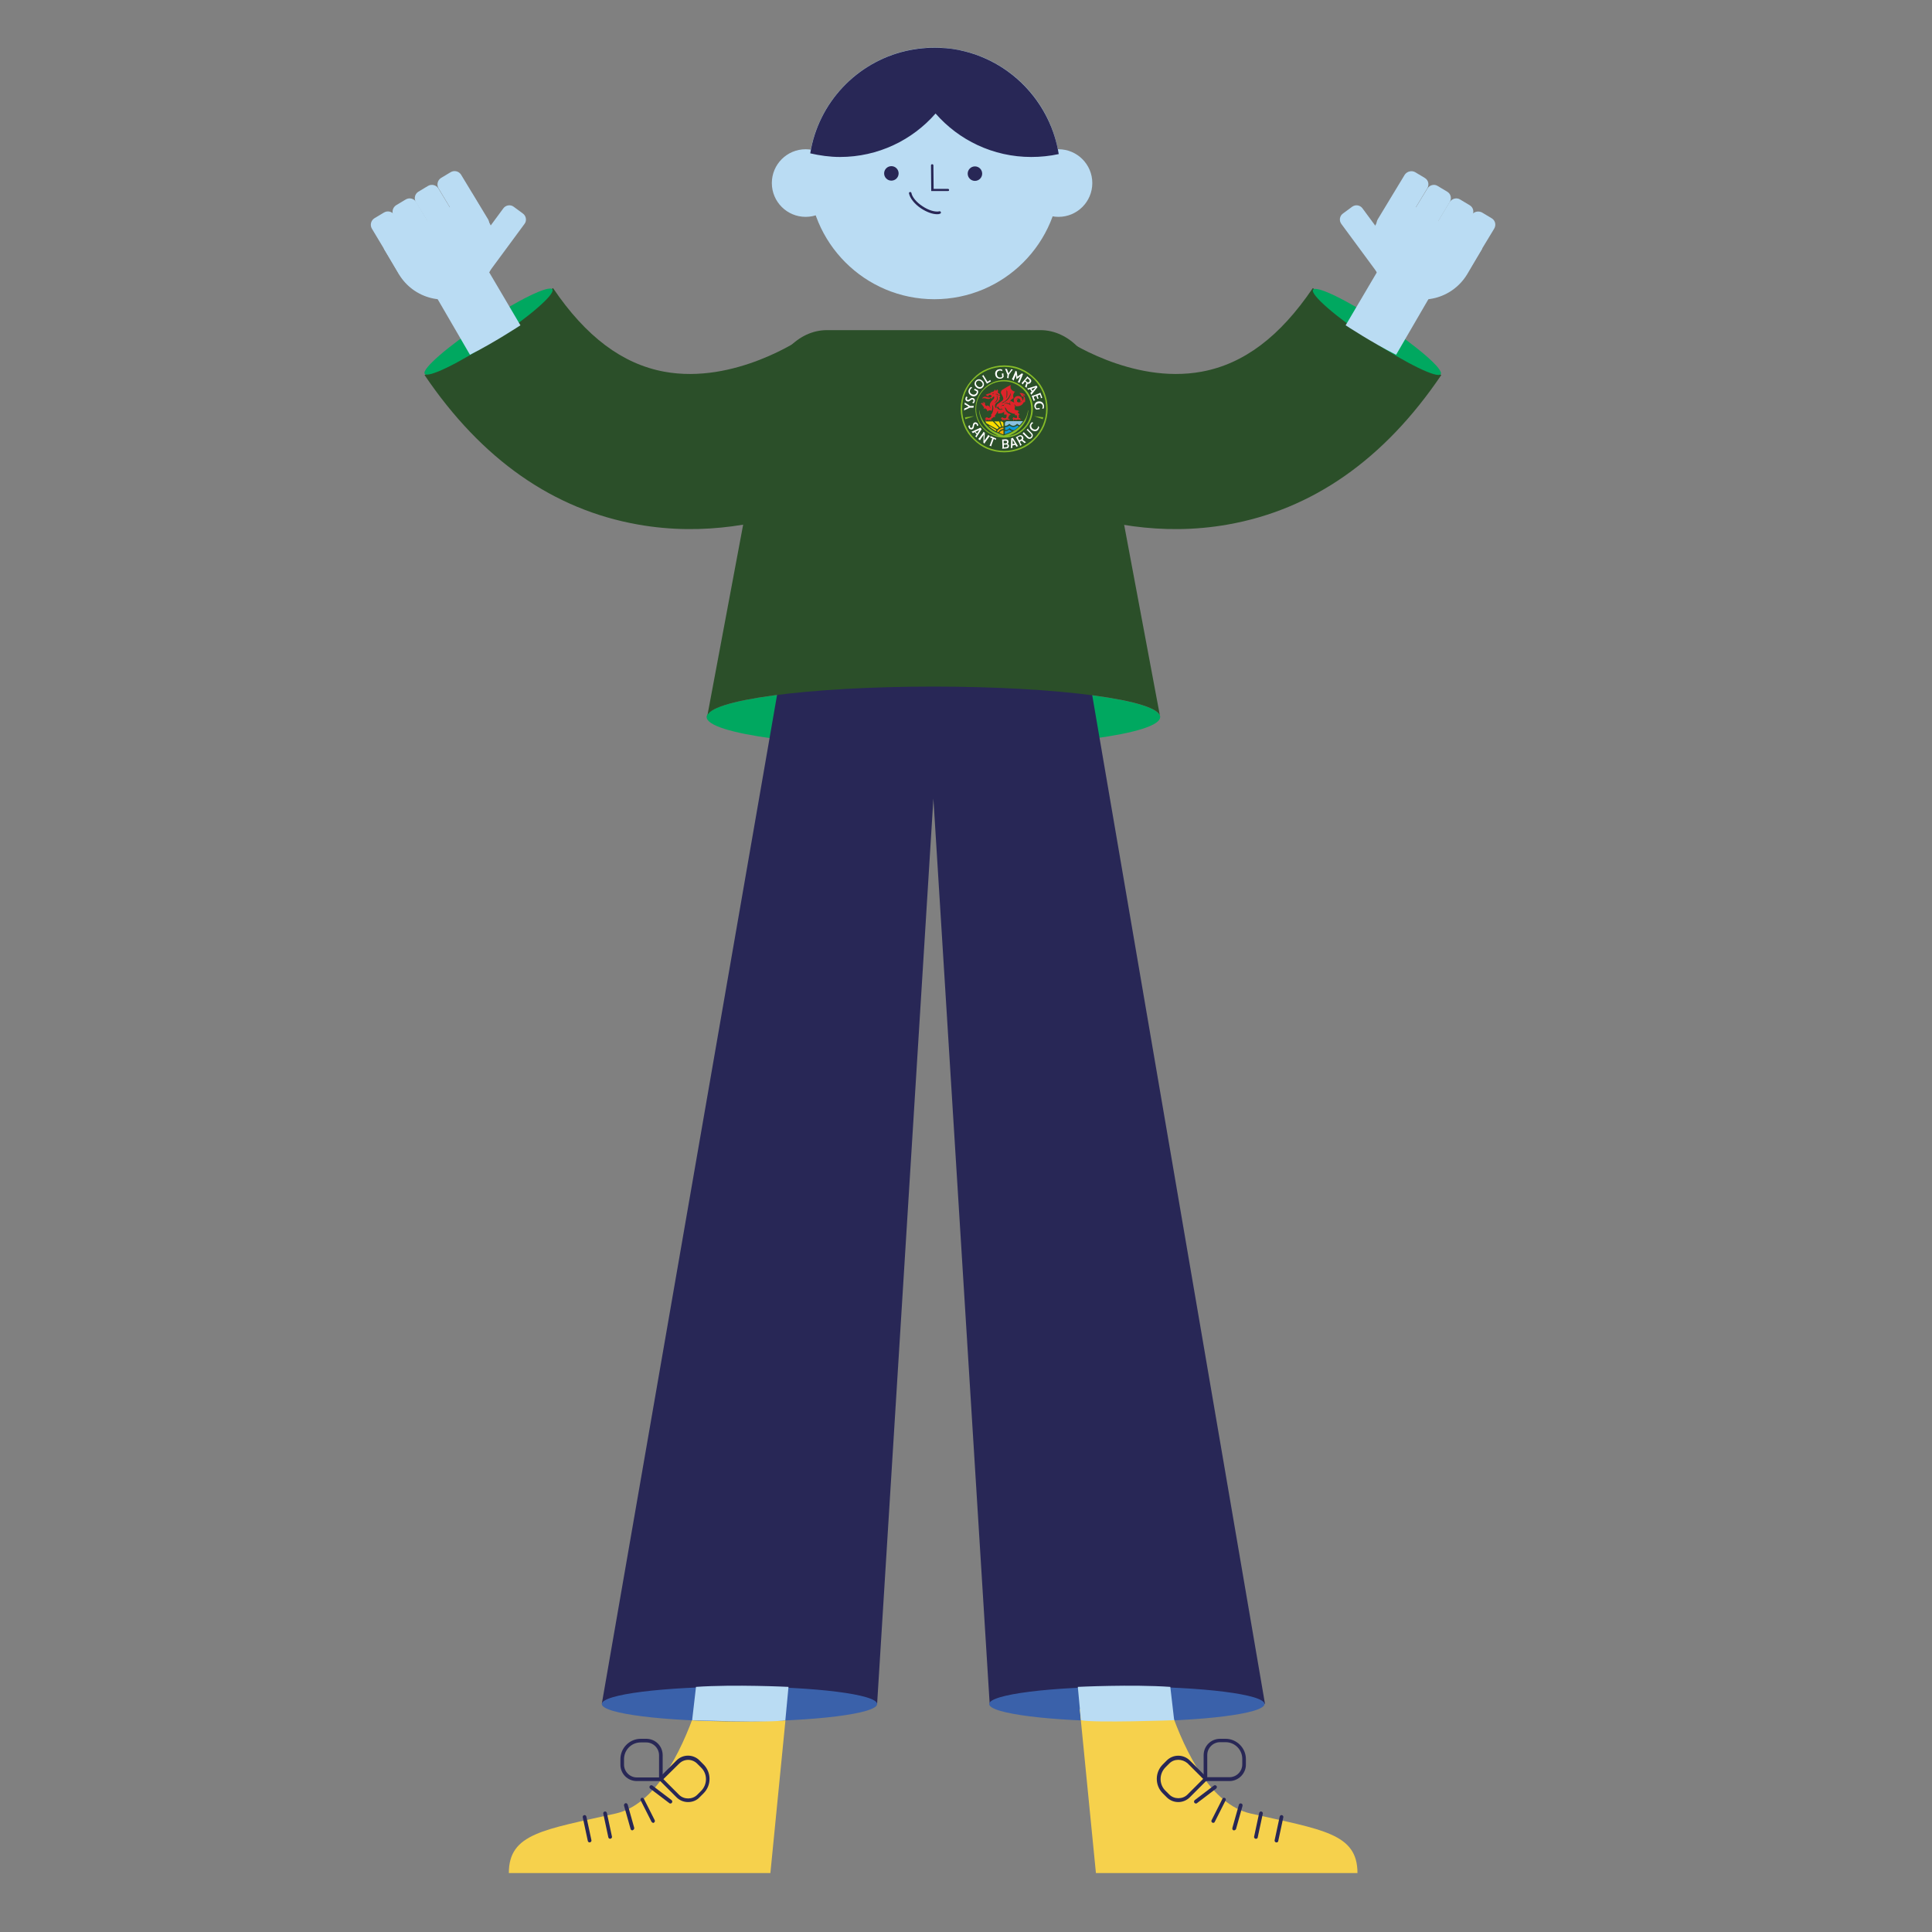 <?xml version="1.0" encoding="UTF-8"?>
<svg xmlns="http://www.w3.org/2000/svg" xmlns:xlink="http://www.w3.org/1999/xlink" version="1.1" id="Layer_1" x="0px" y="0px" viewBox="0 0 800 800" style="enable-background:new 0 0 800 800;" xml:space="preserve">
<rect x="0" y="0" width="800" height="800" fill="#808080" stroke="none"/>
<style type="text/css">
	.st0{fill:#00A860;}
	.st1{fill:#282756;}
	.st2{fill:#2B4F29;}
	.st3{fill:#F6D14C;}
	.st4{fill:#3A61AA;}
	.st5{fill:#BADCF3;}
	.st6{fill:#DD242A;}
	.st7{fill:#86BC28;}
	.st8{fill:#FFFFFF;}
	.st9{fill:#F8AD00;}
	.st10{fill:#FDDC00;}
	.st11{fill:#119AD7;}
	.st12{fill:#8AC2E1;}
</style>
<ellipse class="st0" cx="386.5" cy="296.9" rx="93.9" ry="12.6"></ellipse>
<polygon class="st1" points="523.8,705.5 450.8,279.3 322.8,281.8 249.2,705.5 363.2,705.5 386.5,330.7 409.8,705.5 "></polygon>
<path class="st2" d="M386.5,284.3c51.9,0,93.9,5.6,93.9,12.6l-25.2-134.5c-2.3-14.9-12.5-25.7-24.4-25.7h-88.4  c-11.9,0-22.1,10.8-24.4,25.7l-25.2,134.5C292.6,289.9,334.7,284.3,386.5,284.3L386.5,284.3z"></path>
<path class="st3" d="M325.7,707.7l-6.7,67.9H210.7c0-16.5,14.5-17.9,44.4-24.7c16-3.7,26.7-24.6,33.1-43.2"></path>
<path class="st1" d="M244.2,762.9c-0.4,0-0.7-0.2-0.8-0.6l-2.1-9.8c-0.1-0.4,0.2-0.8,0.6-0.9c0.4-0.1,0.8,0.2,0.9,0.6l2.1,9.8  C245,762.4,244.7,762.8,244.2,762.9C244.3,762.9,244.2,762.9,244.2,762.9L244.2,762.9z"></path>
<path class="st1" d="M252.7,761.4c-0.4,0-0.7-0.2-0.8-0.6l-2.1-9.8c-0.1-0.4,0.2-0.8,0.6-0.9c0.4-0.1,0.8,0.2,0.9,0.6l2.1,9.8  C253.5,760.9,253.2,761.3,252.7,761.4C252.8,761.4,252.7,761.4,252.7,761.4L252.7,761.4z"></path>
<path class="st1" d="M261.8,757.9c-0.3,0-0.6-0.2-0.7-0.6l-2.7-9.6c-0.1-0.4,0.1-0.8,0.5-1s0.8,0.1,1,0.5l2.7,9.6  c0.1,0.4-0.1,0.8-0.5,1C262,757.9,261.9,757.9,261.8,757.9L261.8,757.9z"></path>
<path class="st1" d="M270.5,754.8c-0.3,0-0.5-0.2-0.7-0.4l-4.5-8.9c-0.2-0.4,0-0.8,0.3-1c0.4-0.2,0.8,0,1,0.3l4.5,8.9  c0.2,0.4,0,0.8-0.3,1C270.7,754.8,270.6,754.9,270.5,754.8L270.5,754.8z"></path>
<path class="st1" d="M277.6,746.8c-0.2,0-0.3,0-0.5-0.2l-7.9-6c-0.3-0.3-0.4-0.7-0.1-1.1c0.3-0.3,0.7-0.4,1.1-0.1l7.9,6  c0.3,0.3,0.4,0.7,0.1,1.1C278.1,746.7,277.8,746.8,277.6,746.8L277.6,746.8z"></path>
<path class="st1" d="M274.4,737.5h-10.7c-3.8,0-6.8-3-6.8-6.8v-2.3c0-4.6,3.8-8.4,8.4-8.4h2.3c3.8,0,6.8,3,6.8,6.8L274.4,737.5  L274.4,737.5z M265.3,721.5c-3.8,0-6.9,3.1-6.9,6.9v2.3c0,2.9,2.4,5.3,5.3,5.3h9.2v-9.2c0-2.9-2.4-5.3-5.3-5.3H265.3L265.3,721.5z"></path>
<path class="st1" d="M284.9,746.2c-1.8,0-3.5-0.7-4.8-2l-7.6-7.6l7.6-7.6c2.6-2.7,7-2.7,9.6,0l1.6,1.6c1.6,1.6,2.5,3.7,2.5,6  s-0.9,4.4-2.5,6l-1.6,1.6C288.5,745.5,286.8,746.2,284.9,746.2z M274.7,736.7l6.5,6.5c2,2,5.5,2,7.5,0l1.6-1.6  c2.7-2.7,2.7-7.1,0-9.7l-1.6-1.6c-2.1-2.1-5.4-2.1-7.5,0L274.7,736.7z"></path>
<ellipse class="st4" cx="306.2" cy="705.6" rx="57" ry="7.2"></ellipse>
<path class="st5" d="M286.6,712.3c0,0,33.1,1.2,38.6,0l1.3-13.8c0,0-22.3-1.1-38.3,0L286.6,712.3z"></path>
<ellipse class="st4" cx="466.6" cy="705.6" rx="57" ry="7.2"></ellipse>
<path class="st3" d="M447.1,707.7l6.7,67.9h108.3c0-16.5-14.5-17.9-44.4-24.7c-16-3.7-26.7-24.6-33.1-43.2"></path>
<path class="st5" d="M486.2,712.3c0,0-33.1,1.2-38.6,0l-1.3-13.8c0,0,22.3-1.1,38.3,0L486.2,712.3z"></path>
<path class="st1" d="M528.6,762.9c0,0-0.1,0-0.2,0c-0.4-0.1-0.7-0.5-0.6-0.9l2.1-9.8c0.1-0.4,0.5-0.7,0.9-0.6  c0.4,0.1,0.7,0.5,0.6,0.9l-2.1,9.8C529.3,762.6,529,762.9,528.6,762.9L528.6,762.9z"></path>
<path class="st1" d="M520.1,761.4c0,0-0.1,0-0.2,0c-0.4-0.1-0.7-0.5-0.6-0.9l2.1-9.8c0.1-0.4,0.5-0.7,0.9-0.6  c0.4,0.1,0.7,0.5,0.6,0.9l-2.1,9.8C520.8,761.1,520.5,761.4,520.1,761.4L520.1,761.4z"></path>
<path class="st1" d="M511,757.9c-0.1,0-0.1,0-0.2,0c-0.4-0.1-0.6-0.5-0.5-1l2.7-9.6c0.1-0.4,0.5-0.7,1-0.5c0.4,0.1,0.6,0.5,0.5,1  l-2.7,9.6C511.6,757.7,511.3,757.9,511,757.9L511,757.9z"></path>
<path class="st1" d="M502.3,754.8c-0.1,0-0.2,0-0.3-0.1c-0.4-0.2-0.5-0.7-0.3-1l4.5-8.9c0.2-0.4,0.6-0.5,1-0.3s0.5,0.7,0.3,1  l-4.5,8.9C502.9,754.7,502.6,754.8,502.3,754.8L502.3,754.8z"></path>
<path class="st1" d="M495.2,746.8c-0.2,0-0.5-0.1-0.6-0.3c-0.3-0.3-0.2-0.8,0.1-1.1l7.9-6c0.3-0.3,0.8-0.2,1.1,0.1  c0.3,0.3,0.2,0.8-0.1,1.1l-7.9,6C495.5,746.8,495.3,746.8,495.2,746.8L495.2,746.8z"></path>
<path class="st1" d="M509.1,737.5h-10.7v-10.7c0-3.8,3-6.8,6.8-6.8h2.3c4.6,0,8.4,3.8,8.4,8.4v2.3  C515.9,734.4,512.8,737.5,509.1,737.5L509.1,737.5z M499.9,735.9h9.2c2.9,0,5.3-2.4,5.3-5.3v-2.3c0-3.8-3.1-6.9-6.9-6.9h-2.3  c-2.9,0-5.3,2.4-5.3,5.3L499.9,735.9L499.9,735.9z"></path>
<path class="st1" d="M487.9,746.2c-1.8,0-3.5-0.7-4.8-2l-1.6-1.6c-1.6-1.6-2.5-3.7-2.5-6s0.9-4.4,2.5-6l1.6-1.6c1.3-1.3,3-2,4.8-2  s3.5,0.7,4.8,2l7.6,7.6l-7.6,7.6C491.4,745.5,489.7,746.2,487.9,746.2z M487.9,728.7c-1.4,0-2.7,0.5-3.7,1.5l-1.6,1.6  c-2.7,2.7-2.7,7.1,0,9.7l1.6,1.6c2,2,5.5,2,7.5,0l6.5-6.5l-6.5-6.5C490.6,729.2,489.3,728.7,487.9,728.7L487.9,728.7z"></path>
<circle class="st5" cx="333.6" cy="75.8" r="14"></circle>
<circle class="st5" cx="438.3" cy="75.8" r="14"></circle>
<circle class="st5" cx="386.9" cy="71.8" r="52.1"></circle>
<circle class="st1" cx="369.1" cy="71.8" r="3"></circle>
<circle class="st1" cx="403.7" cy="71.9" r="3"></circle>
<g>
	<path class="st1" d="M392.5,79.1h-6.9l-0.1-10.6c0-0.3,0.2-0.5,0.5-0.5s0.5,0.2,0.5,0.5l0.1,9.7h5.9c0.3,0,0.5,0.2,0.5,0.5   S392.8,79.1,392.5,79.1z"></path>
</g>
<g>
	<path class="st1" d="M388,88.7c-1.9,0-4.3-0.9-6.6-2.4c-2.7-1.8-4.6-4.2-5-6.2c-0.1-0.3,0.1-0.5,0.4-0.6c0.3,0,0.5,0.1,0.6,0.4   c0.3,1.7,2.1,3.9,4.6,5.5c2.5,1.7,5.3,2.5,7,2.1c0.3-0.1,0.5,0.1,0.6,0.4s-0.1,0.5-0.4,0.6C388.8,88.7,388.4,88.7,388,88.7z"></path>
</g>
<path class="st1" d="M399.6,21.3c-3.4-0.9-6.9-1.4-10.6-1.5c-4.8-0.2-9.5,0.3-13.9,1.3c-20.3,4.7-36.2,21.3-39.6,42.4  c4,0.9,8.1,1.5,12.3,1.5c15.8,0,30-7,39.6-18c9.6,11,23.8,18,39.6,18c3.9,0,7.7-0.4,11.4-1.2C435.1,43.2,419.8,26.4,399.6,21.3  L399.6,21.3z"></path>
<path class="st2" d="M543.6,119.3l53.2,36c-23.6,34.9-53.3,55.7-88.4,61.9c-55.2,9.8-100.6-21.5-105.6-25.1l37.6-52.1l-0.2-0.1  c0.3,0.2,28.2,19.4,57.4,14C515,150.7,530,139.4,543.6,119.3L543.6,119.3z"></path>
<ellipse transform="matrix(0.551 -0.834 0.834 0.551 141.405 537.422)" class="st0" cx="570.3" cy="137.3" rx="4.2" ry="31.7"></ellipse>
<path class="st5" d="M592.4,122.3l-20.7-12.2l-14.5,24.6c0,0,11.1,7.3,20.9,12.2L592.4,122.3L592.4,122.3z"></path>
<path class="st5" d="M556.1,88.4l3.8-2.8c1.4-1,3.3-0.7,4.3,0.7l16,21.7c1,1.4,0.7,3.3-0.7,4.3l-3.8,2.8c-1.4,1-3.3,0.7-4.3-0.7  l-16-21.7C554.4,91.3,554.7,89.4,556.1,88.4z"></path>
<path class="st5" d="M607.5,113.6l6.3-10.7l-36.6-22.8l-6.6,11.2c-6.2,10.2-2.9,23.4,7.3,29.6S601.3,123.8,607.5,113.6L607.5,113.6z  "></path>
<path class="st5" d="M586,71.3l4,2.4c1.5,0.9,1.9,2.8,1,4.3l-11.2,18.5c-0.9,1.5-2.8,1.9-4.3,1l-4-2.4c-1.5-0.9-1.9-2.8-1-4.3  l11.2-18.5C582.7,70.9,584.6,70.5,586,71.3z"></path>
<path class="st5" d="M595.3,77l4,2.4c1.5,0.9,1.9,2.8,1,4.3l-11.2,18.5c-0.9,1.5-2.8,1.9-4.3,1l-4-2.4c-1.5-0.9-1.9-2.8-1-4.3  L591.1,78C592,76.6,593.9,76.1,595.3,77z"></path>
<path class="st5" d="M604.6,82.6l4,2.4c1.5,0.9,1.9,2.8,1,4.3l-11.2,18.5c-0.9,1.5-2.8,1.9-4.3,1l-4-2.4c-1.5-0.9-1.9-2.8-1-4.3  l11.2-18.5C601.3,82.2,603.2,81.7,604.6,82.6z"></path>
<path class="st5" d="M613.7,88l4,2.4c1.5,0.9,1.9,2.8,1,4.3l-11.2,18.5c-0.9,1.5-2.8,1.9-4.3,1l-4-2.4c-1.5-0.9-1.9-2.8-1-4.3  L609.4,89C610.3,87.6,612.2,87.2,613.7,88z"></path>
<path class="st2" d="M229,119.3l-53.2,36c23.6,34.9,53.3,55.7,88.4,61.9c55.2,9.8,100.6-21.5,105.6-25.1L332.2,140l0.2-0.1  c-0.3,0.2-28.2,19.4-57.4,14C257.7,150.7,242.6,139.4,229,119.3L229,119.3z"></path>
<ellipse transform="matrix(0.834 -0.551 0.551 0.834 -42.164 134.316)" class="st0" cx="202.4" cy="137.3" rx="31.7" ry="4.2"></ellipse>
<path class="st5" d="M180.3,122.3l20.7-12.2l14.5,24.6c0,0-11.1,7.3-20.9,12.2L180.3,122.3L180.3,122.3z"></path>
<path class="st5" d="M196.9,115.1l-3.8-2.8c-1.4-1-1.7-3-0.7-4.3l16-21.7c1-1.4,3-1.7,4.3-0.7l3.8,2.8c1.4,1,1.7,3,0.7,4.3l-16,21.7  C200.2,115.8,198.3,116.1,196.9,115.1z"></path>
<path class="st5" d="M165.2,113.6l-6.3-10.7l36.6-22.8l6.6,11.2c6.2,10.2,2.9,23.4-7.3,29.6S171.4,123.8,165.2,113.6L165.2,113.6z"></path>
<path class="st5" d="M201,95.1l-4,2.4c-1.5,0.9-3.4,0.4-4.3-1L181.6,78c-0.9-1.5-0.4-3.4,1-4.3l4-2.4c1.5-0.9,3.4-0.4,4.3,1  l11.2,18.5C203,92.3,202.5,94.3,201,95.1z"></path>
<path class="st5" d="M191.7,100.8l-4,2.4c-1.5,0.9-3.4,0.4-4.3-1l-11.2-18.5c-0.9-1.5-0.4-3.4,1-4.3l4-2.4c1.5-0.9,3.4-0.4,4.3,1  l11.2,18.5C193.7,98,193.2,99.9,191.7,100.8z"></path>
<path class="st5" d="M182.4,106.4l-4,2.4c-1.5,0.9-3.4,0.4-4.3-1L163,89.3c-0.9-1.5-0.4-3.4,1-4.3l4-2.4c1.5-0.9,3.4-0.4,4.3,1  l11.2,18.5C184.4,103.6,183.9,105.5,182.4,106.4z"></path>
<path class="st5" d="M173.4,111.8l-4,2.4c-1.5,0.9-3.4,0.4-4.3-1L154,94.7c-0.9-1.5-0.4-3.4,1-4.3l4-2.4c1.5-0.9,3.4-0.4,4.3,1  l11.2,18.5C175.3,109,174.9,110.9,173.4,111.8z"></path>
<g>
	<path class="st2" d="M415.8,150.6c-2.5,0-5,0.5-7.3,1.5c-2.2,0.9-4.2,2.3-6,4s-3.1,3.7-4,6c-1,2.3-1.5,4.8-1.5,7.3s0.5,5,1.5,7.3   c0.9,2.2,2.3,4.2,4,6s3.7,3.1,6,4c2.3,1,4.8,1.5,7.3,1.5s5-0.5,7.3-1.5c2.2-0.9,4.2-2.3,6-4c1.7-1.7,3.1-3.7,4-6   c1-2.3,1.5-4.8,1.5-7.3s-0.5-5-1.5-7.3c-0.9-2.2-2.3-4.2-4-6c-1.7-1.7-3.7-3.1-6-4C420.8,151.1,418.3,150.6,415.8,150.6"></path>
	<path class="st6" d="M407.1,164.9c-0.2,0-0.3,0.1-0.5,0.1c0.1-0.2,0.2-0.3,0.4-0.4c0.1-0.1,0.3-0.2,0.5-0.3s0.4-0.1,0.6,0   c0.2,0,0.4,0.1,0.5,0.1c0.3,0.1,0.6,0.2,0.9,0.2c0.1,0,0.3,0,0.4,0s0.3-0.1,0.5-0.2c-0.1,0.2-0.2,0.3-0.3,0.5   c-0.1,0.1-0.3,0.2-0.5,0.3c-0.2,0-0.4,0-0.6,0s-0.4-0.1-0.5-0.1c-0.3-0.1-0.6-0.2-0.8-0.2C407.3,164.9,407.2,164.9,407.1,164.9    M424.4,164.9c0.1,0.3,0.1,0.6,0.1,1c0,0.3-0.1,0.5-0.2,0.8c0,0-0.1-0.2-0.3-0.3c-0.1,0.1-0.1,0.3-0.2,0.4l0,0   c-0.8,1.4-2.2,1.5-3.2,1.4c0-0.1-0.1-0.3-0.2-0.4c-0.1-0.2-0.3-0.3-0.5-0.3l0,0l0.1,0.1c0,0,0,0.1,0.1,0.1c0,0.1,0.1,0.1,0.1,0.2   c0,0.1,0.1,0.3,0.1,0.4c0,0.2,0,0.3-0.1,0.5v0.1c-0.1,0.5-0.2,0.9,0.9,1c0,0,0.8,0,0.8,0.6c0,0-0.3-0.1-0.5,0.1   c0,0,0.2,0.1,0.3,0.6c0.1,0,0.4,0.1,0.5,0.5c-0.1,0-0.3,0-0.4,0.1c0,0.3,0.1,0.7,0,1.3c0.2,0.2,0.5,0,0.5,0s0.4,0.5,0.3,0.8   c-0.6-0.2-1.1-0.3-1.5-0.1s-0.6,0.1-0.7,0s-0.2-0.1-0.3-0.1c-0.1,0-0.3,0.2-0.3,0.5c0,0-0.3-0.2-0.3-0.4c0-0.1,0-0.2,0.1-0.3   c0-0.1,0-0.2-0.1-0.1c-0.1,0-0.1,0.1-0.2,0.2c-0.1-0.2,0.1-0.8,0.5-0.8c0,0,0.2,0.3,0.9,0.3c0.2,0,0.5,0,0.5-0.2   c0-0.3-0.1-0.7-0.2-0.9c0-0.1-0.1-0.1-0.2-0.1l-0.5,0.1c0-0.3,0-0.5-0.1-0.6s-0.2-0.1-0.2-0.1h-0.3c-0.1,0-0.2,0-0.3-0.1   c-0.1,0-0.2,0-0.3-0.1c-0.4-0.1-0.8-0.3-1.2-0.5c-0.4-0.2-0.7-0.5-1-0.9c-0.1-0.2-0.2-0.4-0.3-0.6l-0.1-0.1c0,0,0-0.1-0.1-0.1   l-0.1-0.3h-0.1c-0.1,0.5,0.1,1,0.3,1.4c0.2,0.4,0.6,0.8,1,1.1c0.2,0.1,0.3,0.2,0.5,0.2l0,0c0.1,0,0.4,0.2,0.5,0.5   c-0.2,0-0.5,0.1-0.7,0.3c0,0.3-0.1,0.5-0.4,1c-0.2,0.4,0.3,0.2,0.3,0.2s0.3,0.2,0.4,0.6c-0.6-0.1-1.2-0.3-1.9,0   c-0.3,0.1-0.5,0.1-0.6,0s-0.2-0.1-0.3,0c-0.1,0-0.2,0.1-0.3,0.3c0,0-0.2-0.3-0.1-0.6c0.1-0.1,0-0.2-0.2-0.2c-0.1,0-0.1,0.1-0.2,0.1   c-0.1-0.2,0.2-0.7,0.6-0.7c0.1,0,0.2,0.3,0.8,0.4c0.2,0,0.6,0,0.7-0.2c0.3-0.6,0.3-1,0.1-1.4c0,0-0.1-0.1-0.1,0l-0.7,0.2   c0-0.3-0.1-0.6-0.2-0.9l0,0c0-0.1,0.1-0.1,0.1-0.2c0,0,0-0.1,0.1-0.1v-0.1c0-0.1,0-0.2,0.1-0.2l0,0c-0.1,0.1-0.2,0.2-0.3,0.3   c-0.1,0-0.1,0.1-0.2,0.1s-0.1,0.1-0.2,0.1c-0.2,0.2-0.5,0.3-0.8,0.3c-0.3,0.1-0.6,0.1-0.9,0.1h-0.2h-0.2c0.1-0.3,0.1-0.7,0-1h-0.1   c-0.2,0.5-0.4,0.9-0.8,1.4c-0.1,0.2-0.2,0.3-0.4,0.5c0.1,0.1,0.2,0.3,0.1,0.7c-0.1-0.1-0.4-0.2-0.6-0.1c-0.3,0.3-0.7,0.6-1.1,0.8   c0.1,0.1,0.3,0.4,0.2,0.6c-0.1-0.1-0.5-0.3-0.8-0.2c-0.1,0-0.1,0-0.2,0.1c-0.5,0.1-0.8-0.6-1.2,0.3c-0.3-0.2-0.3-0.3-0.4-0.6   c0,0,0.2,0,0.4-0.1c0.1-0.1,0.1-0.2-0.1-0.2c-0.1,0-0.2,0-0.3,0.1c0-0.2,0.1-0.6,0.8-0.7c0.5,0.4,1.2,0.6,1.9-0.7   c-0.2-0.1-0.3-0.2-0.4-0.2c0.1-0.1,0.2-0.2,0.3-0.3c0.3-0.4,0.5-0.8,0.6-1.2s0.2-0.9,0.2-1.3c0-0.2,0-0.4-0.1-0.7   c0-0.1,0-0.1,0-0.2c0-0.1,0-0.1-0.1-0.2c0-0.1-0.1-0.2-0.2-0.3l0,0c0,0.1,0,0.2,0,0.3s0,0.1,0,0.2v0.2c0,0.2,0,0.4,0,0.6   c-0.1,0.4-0.1,0.8-0.3,1.2c-0.1-0.1-0.3-0.2-0.4-0.3c-0.3,0.1-0.6,0.1-0.8,0c0,0.1-0.2,0.4-0.6,0.4c0-0.2,0-0.5-0.2-0.7   c-0.3-0.2-0.5-0.4-0.7-0.6c0,0-0.1,0.2-0.6,0.3c0.1-0.2,0.3-0.7,0-0.9c0,0-0.4-0.2-0.5-0.7c0,0-0.1-0.4-0.6-0.3   c0-0.2,0.1-0.5,0.5-0.6c0,0,0.1,0.3,0.6,0.3c0,0,0.2-0.2-0.4-0.5c0,0,0.5-0.3,1,0.3c0,0-0.4,1,0.8,1.3v-0.4c0,0,0.5,0.3,1,0.4v0.1   c0.1,0.3,0.3,0.7,0.5,0.9l0,0l-0.1-0.2c-0.1-0.3-0.2-0.8-0.2-0.8c-0.4-2.2,2.4-2.8,1.7-4c-0.7,0-0.9,0.9-0.9,0.9l-0.6-0.4   c0.3-0.1,0.5-0.4,0.5-0.7c0-0.2-0.2-0.4-0.5-0.5c-0.4-0.1-0.9,0.2-0.9,0.6c0,0,0,0,0,0.1l-1.1-0.7c0,0,0.9-0.5,2-0.7l0.3-0.4   c0.2,0,0.5-0.1,0.8-0.2c0.4-0.1,0.7-0.6,0.7-0.9c0.4,0.2,0.5,0.5,0.4,0.7c0.2-0.1,0.5-0.5,0.5-0.8c0.5,0.3,0.6,0.8,0.3,1.4   c0.6,0.2,1,0.8,1,0.8l-0.3,0.2c0.3,0.3,0.4,0.9,0.3,0.9c0,0-0.2,0.1-0.3,0.1c0.2,0.3,0.2,0.9,0.2,0.9s-0.3,0-0.4,0.1   c0,0.1-0.1,0.3,0,0.5c-0.3,0.2-0.7,0.4-1,0.7c-0.9,0.7-0.6,1.7-0.3,2.1l0.1,0.1l0.1-0.1c0.1-0.1,0.2-0.2,0.3-0.2   c0.1,0.2,0.3,0.6,0.7,0.8c0.2,0.1,0.4,0.2,0.7,0.2c0.2,0,0.4,0,0.7-0.1l0.3-0.1l-0.3-0.2c-0.4-0.3-0.5-0.7-0.3-1   c0.1-0.3,0.5-0.4,0.9-0.3h0.2v-0.2c0.1-0.4,0.2-0.6,0.5-0.7c0.3-0.1,0.8,0,1.1,0.1c0.4,0.1,0.7,0.3,0.7,0.3l0.4,0.3l-0.1-0.5   c-0.1-0.5-0.1-0.9,0.1-1.3c0.5,0.1,1,0.5,1.6,0.7c-0.4-0.7-0.3-1.6,0.3-2.2c0.6-0.6,1.5-0.7,2.2-0.3c0.5,0.3,0.9,0.8,0.9,1.7   c0.6-0.5,0.5-1.7,0.3-1.9c-0.1,0.1-0.3,0.2-0.5,0.4c-0.2-0.3-0.3-1.1-1.1-1.6c1.1-0.2,2,0.2,2.4,0.9c0,0-0.2,0-0.4,0.1   c-0.2-0.3-0.5-0.5-0.8-0.6l0,0c0.1,0.1,0.2,0.2,0.3,0.3c0.1,0.1,0.2,0.2,0.3,0.4C424.2,164.3,424.4,164.6,424.4,164.9 M411.7,162.8   L411.7,162.8l-0.8,0.1v0.1l0.2,0.1c0.1,0,0.1,0,0.2,0L411.7,162.8z M412.2,163.3c0.1,0,0.2,0,0.2,0c0.1,0,0.1,0,0.2,0   s0.3,0.1,0.4,0.2c0.1,0.1,0.2,0.2,0.3,0.3l0,0l0,0c0,0,0,0.1,0.1,0.1c0,0.1,0.1,0.1,0.1,0.2l0,0c0-0.2,0-0.3-0.1-0.5   s-0.2-0.3-0.4-0.4c-0.2-0.1-0.3-0.1-0.5-0.1C412.5,163.1,412.4,163.2,412.2,163.3L412.2,163.3z M412.6,166.3   c0.2-0.2,0.4-0.5,0.5-0.9c0.1-0.3,0.1-0.7,0-1c0-0.2-0.1-0.3-0.2-0.4c-0.1-0.1-0.2-0.2-0.4-0.3l0,0c0.2,0.2,0.4,0.5,0.4,0.7   c0,0.3,0,0.6-0.1,0.9c-0.1,0.3-0.2,0.6-0.4,0.8c-0.2,0.2-0.4,0.5-0.6,0.7l0,0C412.2,166.7,412.4,166.5,412.6,166.3 M423.2,166.1   L423.2,166.1c-0.1,0-0.2,0.1-0.3,0.1c-0.1,0-0.2,0.1-0.3,0.1c-0.1,0-0.2,0-0.3,0.1c0,0,0,0,0.1-0.1l0,0c0-0.1,0.1-0.1,0.1-0.2   c0-0.1,0.1-0.3,0-0.4c0-0.1-0.1-0.3-0.2-0.4c0,0,0-0.1-0.1-0.1l0,0l0,0c-0.1,0-0.1-0.1-0.2-0.1s-0.1-0.1-0.2-0.1h-0.1h-0.1   c-0.1,0-0.3,0-0.4,0c-0.3,0.1-0.5,0.3-0.6,0.5l0,0c0.1-0.1,0.2-0.1,0.3-0.2c0.1,0,0.2-0.1,0.3-0.1c0.2,0,0.3,0,0.5,0.1   c-0.2,0-0.3,0.1-0.4,0.2c-0.1,0.1-0.1,0.2-0.2,0.3v0.1v0.1v0.1c0,0.2,0.2,0.3,0.3,0.4c0.1,0,0.1,0.1,0.2,0.1h0.1h0.1   c0.3,0,0.6,0,0.8-0.1C422.8,166.4,423,166.3,423.2,166.1 M414.6,163c-0.2-0.2-0.2-0.5-0.1-0.8c0.1-0.4,0.3-0.7,0.7-0.9   c0.9-0.6,2.5-1.5,3.3-1.9c-0.1,0.5-0.1,0.9,0,1.4c0.3,0.7,0.9,1.2,1.8,1.4c-0.7,0.6-0.9,1.5-0.7,2.3c0,0.1,0.1,0.3,0.2,0.4h-0.1   c-1.1,0.4-1.7,1.3-1.6,2.3c-0.4-0.2-1.2-0.5-1.8-0.3c-0.3,0.1-0.5,0.4-0.6,0.8c-0.6-0.1-1,0.2-1.1,0.5c-0.2,0.4-0.1,0.8,0.2,1.2   c-0.3,0.1-0.6,0-0.8-0.1c-0.5-0.2-0.6-0.8-0.6-0.8l-0.1-0.2l-0.2,0.2c0,0-0.1,0.1-0.4,0.3c-0.1-0.3-0.3-0.9,0.4-1.5   c0.3-0.3,0.7-0.5,1-0.7c0.6-0.4,1.1-0.7,1.3-1.2c0.1-0.4,0-0.8-0.3-1.4L414.6,163L414.6,163z M416,165.5L416,165.5   c0.3-0.2,0.6-0.5,0.8-0.9c0.2-0.4,0.3-0.7,0.3-1.1c0-0.4,0-0.8,0-1.1v-0.1v-0.1c0-0.1-0.1-0.2-0.1-0.3c-0.1-0.2-0.2-0.3-0.3-0.5   l0,0c0,0.2,0.1,0.3,0.1,0.5c0,0.1,0,0.2,0,0.3s0,0.2,0,0.3c0,0.4,0,0.7,0,1.1c0,0.4-0.1,0.7-0.2,1.1v0.1v0.1c0,0.1-0.1,0.2-0.1,0.3   l-0.1,0.1c0,0,0,0.1-0.1,0.1L416,165.5z M415.5,166.4c-0.1,0.1-0.2,0.1-0.3,0.2c-0.1,0.1-0.2,0.1-0.3,0.2l-0.3,0.2l0,0   c0.5-0.1,1-0.3,1.5-0.6s0.9-0.6,1.3-1s0.7-0.9,0.9-1.4c0.2-0.5,0.3-1.1,0.3-1.6l0,0c0,0.1-0.1,0.3-0.1,0.4l-0.1,0.2   c0,0.1,0,0.1-0.1,0.2c-0.1,0.2-0.2,0.5-0.3,0.7c-0.2,0.5-0.5,0.9-0.9,1.3c-0.3,0.4-0.7,0.7-1.2,1.1l-0.2,0.1   C415.6,166.3,415.5,166.4,415.5,166.4"></path>
	<path class="st7" d="M415.8,151.3c-2.4,0-4.8,0.5-7,1.4s-4.1,2.2-5.7,3.9c-1.7,1.7-3,3.6-3.9,5.7c-0.9,2.2-1.4,4.6-1.4,7   s0.5,4.8,1.4,7s2.2,4.1,3.9,5.7c1.7,1.7,3.6,3,5.7,3.9c2.2,0.9,4.6,1.4,7,1.4s4.8-0.5,7-1.4s4.1-2.2,5.7-3.9c1.7-1.7,3-3.6,3.9-5.7   c0.9-2.2,1.4-4.6,1.4-7s-0.5-4.8-1.4-7s-2.2-4.1-3.9-5.7c-1.7-1.7-3.6-3-5.7-3.9C420.6,151.7,418.2,151.3,415.8,151.3 M415.8,151.9   c9.6,0,17.4,7.8,17.4,17.4c0,9.6-7.8,17.4-17.4,17.4s-17.4-7.8-17.4-17.4C398.3,159.7,406.1,151.9,415.8,151.9"></path>
	<path class="st8" d="M401,176.3l0.7-0.2l0,0c-0.1,0.2-0.1,0.5,0,0.8c0.2,0.3,0.4,0.4,0.7,0.2c0.3-0.2,0.3-0.5,0.4-0.9   c0.1-0.5,0.1-0.9,0.6-1.2s1.1-0.1,1.5,0.5c0.1,0.3,0.2,0.5,0.2,0.7l-0.6,0.2l0,0c0.1-0.1,0-0.4-0.1-0.6c-0.1-0.2-0.4-0.4-0.7-0.2   c-0.3,0.2-0.3,0.5-0.4,0.9c-0.1,0.5-0.1,0.9-0.6,1.2s-1.2,0.1-1.5-0.5C401,176.8,401,176.5,401,176.3"></path>
	<path class="st8" d="M404.6,179.5l1-1.5l0,0l-1.7,0.8L404.6,179.5z M403.8,180.6c0.1,0,0.2-0.1,0.4-0.4l0.2-0.3l-0.8-1l-0.3,0.2   c-0.3,0.1-0.4,0.2-0.4,0.3l-0.6-0.7c0.1,0,0.2,0,0.4-0.1l3.3-1.5l0.5,0.6l-2,3.1c-0.1,0.2-0.1,0.3-0.1,0.4L403.8,180.6z"></path>
	<path class="st8" d="M405.6,181.2l1.2-1.6c0.3-0.4,0.4-0.6,0.4-0.8l0.6,0.4l-0.2,2.9v0.4l0,0l0.2-0.3l1-1.4   c0.2-0.3,0.3-0.5,0.4-0.7l0.7,0.5c-0.2,0.1-0.3,0.3-0.6,0.7l-1.2,1.6c-0.3,0.4-0.4,0.6-0.4,0.8l-0.5-0.4l0.1-2.9V180l0,0l-0.2,0.3   l-0.9,1.3c-0.2,0.3-0.3,0.5-0.4,0.7l-0.7-0.5C405.1,181.7,405.3,181.5,405.6,181.2"></path>
	<path class="st8" d="M412.5,181.6l-0.2,0.6c-0.1-0.1-0.3-0.2-0.6-0.4l-0.2-0.1l-0.8,2.2c-0.2,0.4-0.2,0.7-0.2,0.9l-0.8-0.3   c0.1-0.1,0.3-0.4,0.4-0.8l0.8-2.2l-0.2-0.1c-0.4-0.1-0.6-0.2-0.7-0.2l0.2-0.6L412.5,181.6z"></path>
	<path class="st8" d="M416.4,185.2c0.5,0,0.8-0.2,0.8-0.6c0-0.4-0.3-0.6-0.7-0.5h-0.8v1.2L416.4,185.2z M416.4,183.6   c0.4,0,0.6-0.3,0.6-0.6c0-0.4-0.3-0.5-0.6-0.5h-0.8v1.1H416.4z M415.1,184.9l-0.1-2c0-0.5,0-0.7-0.1-0.9l1.5-0.1   c0.7,0,1.2,0.3,1.2,1c0,0.3-0.1,0.7-0.4,0.9c0.3,0.1,0.6,0.4,0.6,0.8c0,0.7-0.4,1.1-1.3,1.1l-1.6,0.1   C415.1,185.6,415.1,185.4,415.1,184.9"></path>
	<path class="st8" d="M420.2,183.7l-0.9-1.6l0,0v1.8L420.2,183.7z M420.8,185c0-0.1,0-0.2-0.2-0.5l-0.2-0.3l-1.2,0.3v0.4   c0,0.3,0,0.4,0.1,0.5l-0.8,0.2c0.1-0.1,0.1-0.2,0.1-0.4l0.1-3.7l0.7-0.2l1.9,3.1c0.1,0.2,0.2,0.2,0.3,0.3L420.8,185z"></path>
	<path class="st8" d="M422.7,182c0.4-0.2,0.6-0.5,0.3-1c-0.2-0.4-0.6-0.4-1-0.2l-0.6,0.3l0.6,1.2L422.7,182z M422.1,183.6l-1-1.8   c-0.2-0.4-0.4-0.6-0.5-0.7l1.3-0.7c0.7-0.4,1.3-0.2,1.7,0.4c0.3,0.5,0.2,0.9-0.1,1.3l0.9,0.7c0.3,0.2,0.4,0.3,0.5,0.3l-0.8,0.4   c0-0.1-0.1-0.2-0.3-0.4l-0.8-0.6l-0.7,0.4l0.3,0.6c0.2,0.4,0.3,0.6,0.5,0.7l-0.7,0.4C422.4,184.3,422.3,184,422.1,183.6"></path>
	<path class="st8" d="M426.1,178.2l1.2,1.2c0.5,0.5,0.5,1.3-0.1,1.9c-0.6,0.6-1.4,0.5-1.9,0l-1.2-1.2c-0.3-0.3-0.5-0.5-0.7-0.6   l0.6-0.6c0,0.2,0.2,0.3,0.5,0.7l1.2,1.2c0.4,0.4,0.8,0.5,1.2,0.1c0.4-0.4,0.3-0.8,0-1.2l-1.2-1.2c-0.3-0.3-0.5-0.5-0.6-0.5l0.6-0.6   C425.6,177.7,425.8,177.9,426.1,178.2"></path>
	<path class="st8" d="M427.4,178.2c-1-0.6-1.3-1.7-0.7-2.7c0.2-0.3,0.4-0.5,0.6-0.7l0.6,0.3l0,0c-0.2,0.1-0.5,0.3-0.7,0.6   c-0.4,0.6-0.2,1.4,0.5,1.9c0.8,0.5,1.5,0.3,1.9-0.3c0.2-0.3,0.3-0.6,0.2-0.9l0,0l0.5,0.4c0,0.3-0.1,0.6-0.3,0.9   C429.5,178.6,428.4,178.8,427.4,178.2"></path>
	<path class="st8" d="M402.2,168.8h-0.6l-2.1,1c-0.2,0.1-0.2,0.1-0.3,0.2l0.1-0.9c0.1,0,0.2,0,0.4-0.1l1.4-0.6l-1.3-0.8   c-0.2-0.1-0.3-0.1-0.4-0.1l0.1-0.9c0,0.1,0.1,0.1,0.2,0.2l2,1.3h0.6c0.5,0,0.7,0,0.9-0.1l-0.1,0.8   C403,168.8,402.7,168.8,402.2,168.8"></path>
	<path class="st8" d="M403.1,167l-0.6-0.3l0,0c0.3-0.1,0.5-0.3,0.6-0.6s-0.1-0.6-0.4-0.7c-0.3-0.1-0.5,0.2-0.9,0.4   c-0.4,0.3-0.7,0.6-1.3,0.4c-0.6-0.2-0.9-0.7-0.7-1.4c0.1-0.3,0.2-0.5,0.3-0.6l0.6,0.3l0,0c-0.1,0.1-0.3,0.2-0.3,0.5   c-0.1,0.3,0,0.5,0.3,0.6s0.5-0.2,0.9-0.4c0.4-0.3,0.7-0.5,1.3-0.4c0.6,0.2,0.9,0.7,0.7,1.4C403.5,166.6,403.3,166.9,403.1,167"></path>
	<path class="st8" d="M403.7,160.9c0.1,0.1,0.2,0.2,0.4,0.3l0.8,0.4c0.2,0.5,0.2,1-0.1,1.5c-0.5,0.9-1.5,1.4-2.7,0.7   c-1-0.6-1.4-1.7-0.8-2.7c0.2-0.4,0.5-0.7,0.8-0.9l0.5,0.4l0,0c-0.3,0.1-0.6,0.3-0.8,0.7c-0.4,0.7-0.2,1.5,0.6,1.9   c0.9,0.5,1.6,0.1,1.9-0.4c0.2-0.3,0.2-0.6,0.1-0.8l-0.6-0.3c-0.2-0.1-0.4-0.2-0.5-0.2L403.7,160.9z"></path>
	<path class="st8" d="M406.4,158.1c-0.6-0.6-1.3-0.7-1.9-0.2c-0.5,0.5-0.5,1.2,0.1,1.9c0.6,0.6,1.4,0.7,1.9,0.2   C407.1,159.5,407,158.7,406.4,158.1 M404.2,160.3c-0.8-0.8-0.9-1.9-0.1-2.7s1.9-0.7,2.7,0.1c0.8,0.8,0.9,1.9,0.1,2.7   C406.2,161.2,405,161.1,404.2,160.3"></path>
	<path class="st8" d="M410,157.3l0.3,0.6l-1.7,1c0-0.2-0.1-0.4-0.4-0.8l-1-1.7c-0.2-0.4-0.4-0.6-0.6-0.7l0.7-0.4   c0,0.2,0.1,0.4,0.4,0.8l1.2,2l0.5-0.3C409.7,157.6,409.9,157.4,410,157.3"></path>
	<path class="st8" d="M415.5,154.6c0,0.1,0,0.3,0,0.5l0.1,0.9c-0.3,0.5-0.7,0.7-1.3,0.8c-1,0.1-2-0.4-2.2-1.7   c-0.2-1.2,0.5-2.1,1.7-2.2c0.5-0.1,0.9,0,1.2,0.2v0.6l0,0c-0.3-0.2-0.6-0.3-1-0.3c-0.8,0.1-1.3,0.7-1.2,1.6c0.1,1,0.8,1.4,1.5,1.3   c0.3,0,0.6-0.2,0.7-0.4l-0.1-0.7c0-0.2-0.1-0.4-0.1-0.5L415.5,154.6z"></path>
	<path class="st8" d="M417.1,155.8l0.1-0.6l-0.9-2.2c-0.1-0.2-0.1-0.3-0.2-0.3l0.9,0.1c0,0.1,0,0.2,0.1,0.4l0.5,1.4l0.9-1.3   c0.1-0.2,0.2-0.3,0.1-0.4l0.9,0.1c-0.1,0-0.1,0.1-0.3,0.2l-1.4,1.9l-0.1,0.6c-0.1,0.5-0.1,0.7,0,0.9l-0.8-0.1   C417,156.6,417.1,156.3,417.1,155.8"></path>
	<path class="st8" d="M419.4,156.3l0.8-1.9c0.2-0.4,0.3-0.7,0.2-0.9l0.6,0.3l0.3,2.2l0,0l1.8-1.4l0.6,0.3c-0.2,0.1-0.3,0.4-0.4,0.8   l-0.8,1.9c-0.2,0.4-0.3,0.7-0.3,0.9l-0.8-0.3c0.1-0.1,0.2-0.3,0.4-0.7l0.6-1.4l0.2-0.4l0,0l-0.3,0.3l-1.3,1h-0.1l-0.2-1.6V155l0,0   l-0.1,0.4l-0.6,1.4c-0.2,0.4-0.2,0.6-0.2,0.8L419,157C419.1,156.8,419.2,156.6,419.4,156.3"></path>
	<path class="st8" d="M425.2,158.1c0.4,0.3,0.7,0.3,1,0s0.2-0.7-0.2-1l-0.5-0.5l-0.9,1L425.2,158.1z M423.5,158.1l1.3-1.5   c0.3-0.4,0.5-0.6,0.5-0.8l1.2,1c0.6,0.5,0.7,1.1,0.2,1.7c-0.3,0.4-0.8,0.5-1.2,0.4l-0.3,1.1c-0.1,0.4-0.1,0.5-0.1,0.6l-0.7-0.6   c0.1,0,0.1-0.1,0.3-0.5l0.3-1l-0.6-0.5l-0.4,0.5c-0.3,0.3-0.4,0.5-0.4,0.7l-0.6-0.5C423,158.6,423.2,158.5,423.5,158.1"></path>
	<path class="st8" d="M427.6,161.8l1.2-1.4l0,0l-1.7,0.6L427.6,161.8z M426.6,162.7c0.1,0,0.2-0.1,0.4-0.3l0.2-0.3l-0.7-1l-0.3,0.1   c-0.3,0.1-0.4,0.2-0.4,0.3l-0.5-0.7c0.1,0,0.2,0,0.4,0l3.5-1.1l0.4,0.6l-2.3,2.9c-0.1,0.1-0.2,0.2-0.2,0.3L426.6,162.7z"></path>
	<path class="st8" d="M431,164.9c0-0.2,0-0.4-0.1-0.7l-0.3-0.8l-1,0.4l0.3,0.8c0.1,0.2,0.1,0.4,0.2,0.4l-0.6,0.2   c0-0.1,0-0.3-0.1-0.5l-0.3-0.8l-1.1,0.4l0.3,0.8c0.1,0.4,0.2,0.5,0.4,0.6L428,166l-0.8-2.1c0.2,0,0.5-0.1,0.9-0.2l1.9-0.7   c0.4-0.2,0.7-0.3,0.8-0.4l0.8,2.1L431,164.9z"></path>
	<path class="st8" d="M430.5,169.5c-0.1,0-0.3,0-0.5,0l-0.9,0.1c-0.4-0.3-0.7-0.8-0.8-1.3c-0.1-1,0.5-2,1.8-2.1   c1.2-0.1,2,0.6,2.2,1.8c0,0.5,0,0.8-0.2,1.2h-0.6l0,0c0.2-0.3,0.3-0.6,0.3-1c-0.1-0.8-0.7-1.3-1.6-1.2c-1,0.1-1.4,0.8-1.3,1.4   c0,0.3,0.2,0.6,0.4,0.7l0.7-0.1c0.2,0,0.4-0.1,0.5-0.1V169.5z"></path>
	<path class="st9" d="M413.8,179.2c0.5,0.2,1.1,0.5,1.7,0.7v-1.8C414.8,178.2,414.1,178.6,413.8,179.2"></path>
	<path class="st10" d="M409.4,176.2c0,0.1,0.1,0.1,0.1,0.2c0.8,0.8,1.8,1.5,2.8,2.1c0.1-0.1,0.2-0.3,0.3-0.4L409.4,176.2z"></path>
	<path class="st10" d="M415.5,176.6v-1.2c0-0.5-0.4-0.9-0.9-0.9h-0.4l0.8,2.1C415.2,176.6,415.3,176.6,415.5,176.6"></path>
	<path class="st9" d="M415.5,177.6V177c-1.1,0.1-2.1,0.7-2.7,1.7c0.2,0.1,0.4,0.2,0.6,0.3C413.8,178.2,414.6,177.7,415.5,177.6"></path>
	<path class="st10" d="M414.6,176.7l-0.9-2.2h-2l2.3,2.4C414.3,176.8,414.4,176.8,414.6,176.7"></path>
	<path class="st10" d="M412.9,177.7c0.2-0.2,0.5-0.4,0.7-0.6l-2.5-2.6H408c0.2,0.3,0.3,0.5,0.5,0.8L412.9,177.7z"></path>
	<path class="st7" d="M431.8,173.6c0.1-0.3,0.1-0.5,0.2-0.8l-3.8-0.5L431.8,173.6z"></path>
	<path class="st7" d="M399.7,173.6l3.7-1.3l-3.8,0.5C399.6,173.1,399.7,173.3,399.7,173.6"></path>
	<path class="st11" d="M419.6,176.8c-0.5,0-1.1-0.2-1.6-0.6c-0.6,0.4-1.1,0.7-1.6,0.6c-0.1,0-0.2,0-0.2,0v1.3c0.1,0,0.2,0,0.2,0   c0.5,0,1-0.2,1.5-0.7c0.1-0.1,0.2-0.1,0.3,0c0.5,0.5,1,0.7,1.5,0.7c0.1,0,0.2,0,0.3,0c0.8-0.5,1.4-1,1.9-1.5   c-0.2-0.1-0.4-0.2-0.6-0.4C420.6,176.6,420.1,176.8,419.6,176.8"></path>
	<path class="st12" d="M416.3,176.3c0.5,0,1-0.2,1.5-0.7c0.1-0.1,0.2-0.1,0.3,0c0.5,0.5,1,0.7,1.5,0.7s0.9-0.2,1.4-0.7   c0.1-0.1,0.3-0.1,0.4,0c0.3,0.3,0.5,0.4,0.8,0.5c0.7-0.7,1.1-1.3,1.4-1.7H417c-0.5,0-0.9,0.4-0.9,0.9v1   C416.1,176.3,416.2,176.3,416.3,176.3"></path>
	<path class="st11" d="M417.9,177.9c-0.6,0.4-1.1,0.7-1.6,0.6c-0.1,0-0.2,0-0.2,0v1.3c1.2-0.4,2.2-0.9,3-1.3   C418.7,178.4,418.3,178.3,417.9,177.9"></path>
	<path class="st7" d="M417.8,180.5c0.6-0.3,1.2-0.6,1.8-0.9c0.6-0.3,1.2-0.7,1.7-1.2c0.6-0.4,1.1-0.9,1.5-1.4   c0.5-0.5,0.9-1.1,1.3-1.7c0.4-0.6,0.7-1.2,0.9-1.9c0.4-1.1,0.7-2.3,0.8-3.5h-0.1c-0.2,1.2-0.5,2.3-1,3.3c-0.6,1.2-1.4,2.3-2.3,3.2   s-2,1.7-3.2,2.4c-1.1,0.6-2.3,1.1-3.6,1.5c-1.2-0.4-2.4-0.9-3.6-1.5s-2.3-1.4-3.2-2.4c-0.9-0.9-1.7-2-2.3-3.2c-0.5-1-0.8-2.2-1-3.3   h-0.1c0.1,1.2,0.3,2.3,0.8,3.5c0.3,0.6,0.6,1.3,0.9,1.9c0.4,0.6,0.8,1.1,1.3,1.7c0.9,1,2.1,1.9,3.3,2.6c0.6,0.3,1.2,0.6,1.8,0.9   c-5.3-1-9.3-5.6-9.3-11.2c0-6.3,5.1-11.4,11.4-11.4S427,163,427,169.3C427.1,174.9,423.1,179.5,417.8,180.5 M424.2,160.9   c-2.3-2.3-5.3-3.5-8.4-3.5c-3.2,0-6.2,1.2-8.4,3.5c-2.3,2.3-3.5,5.3-3.5,8.4c0,3.2,1.2,6.2,3.5,8.4c2.3,2.3,5.3,3.5,8.4,3.5   c3.2,0,6.2-1.2,8.4-3.5c2.3-2.3,3.5-5.3,3.5-8.4C427.7,166.1,426.5,163.1,424.2,160.9"></path>
</g>
</svg>
